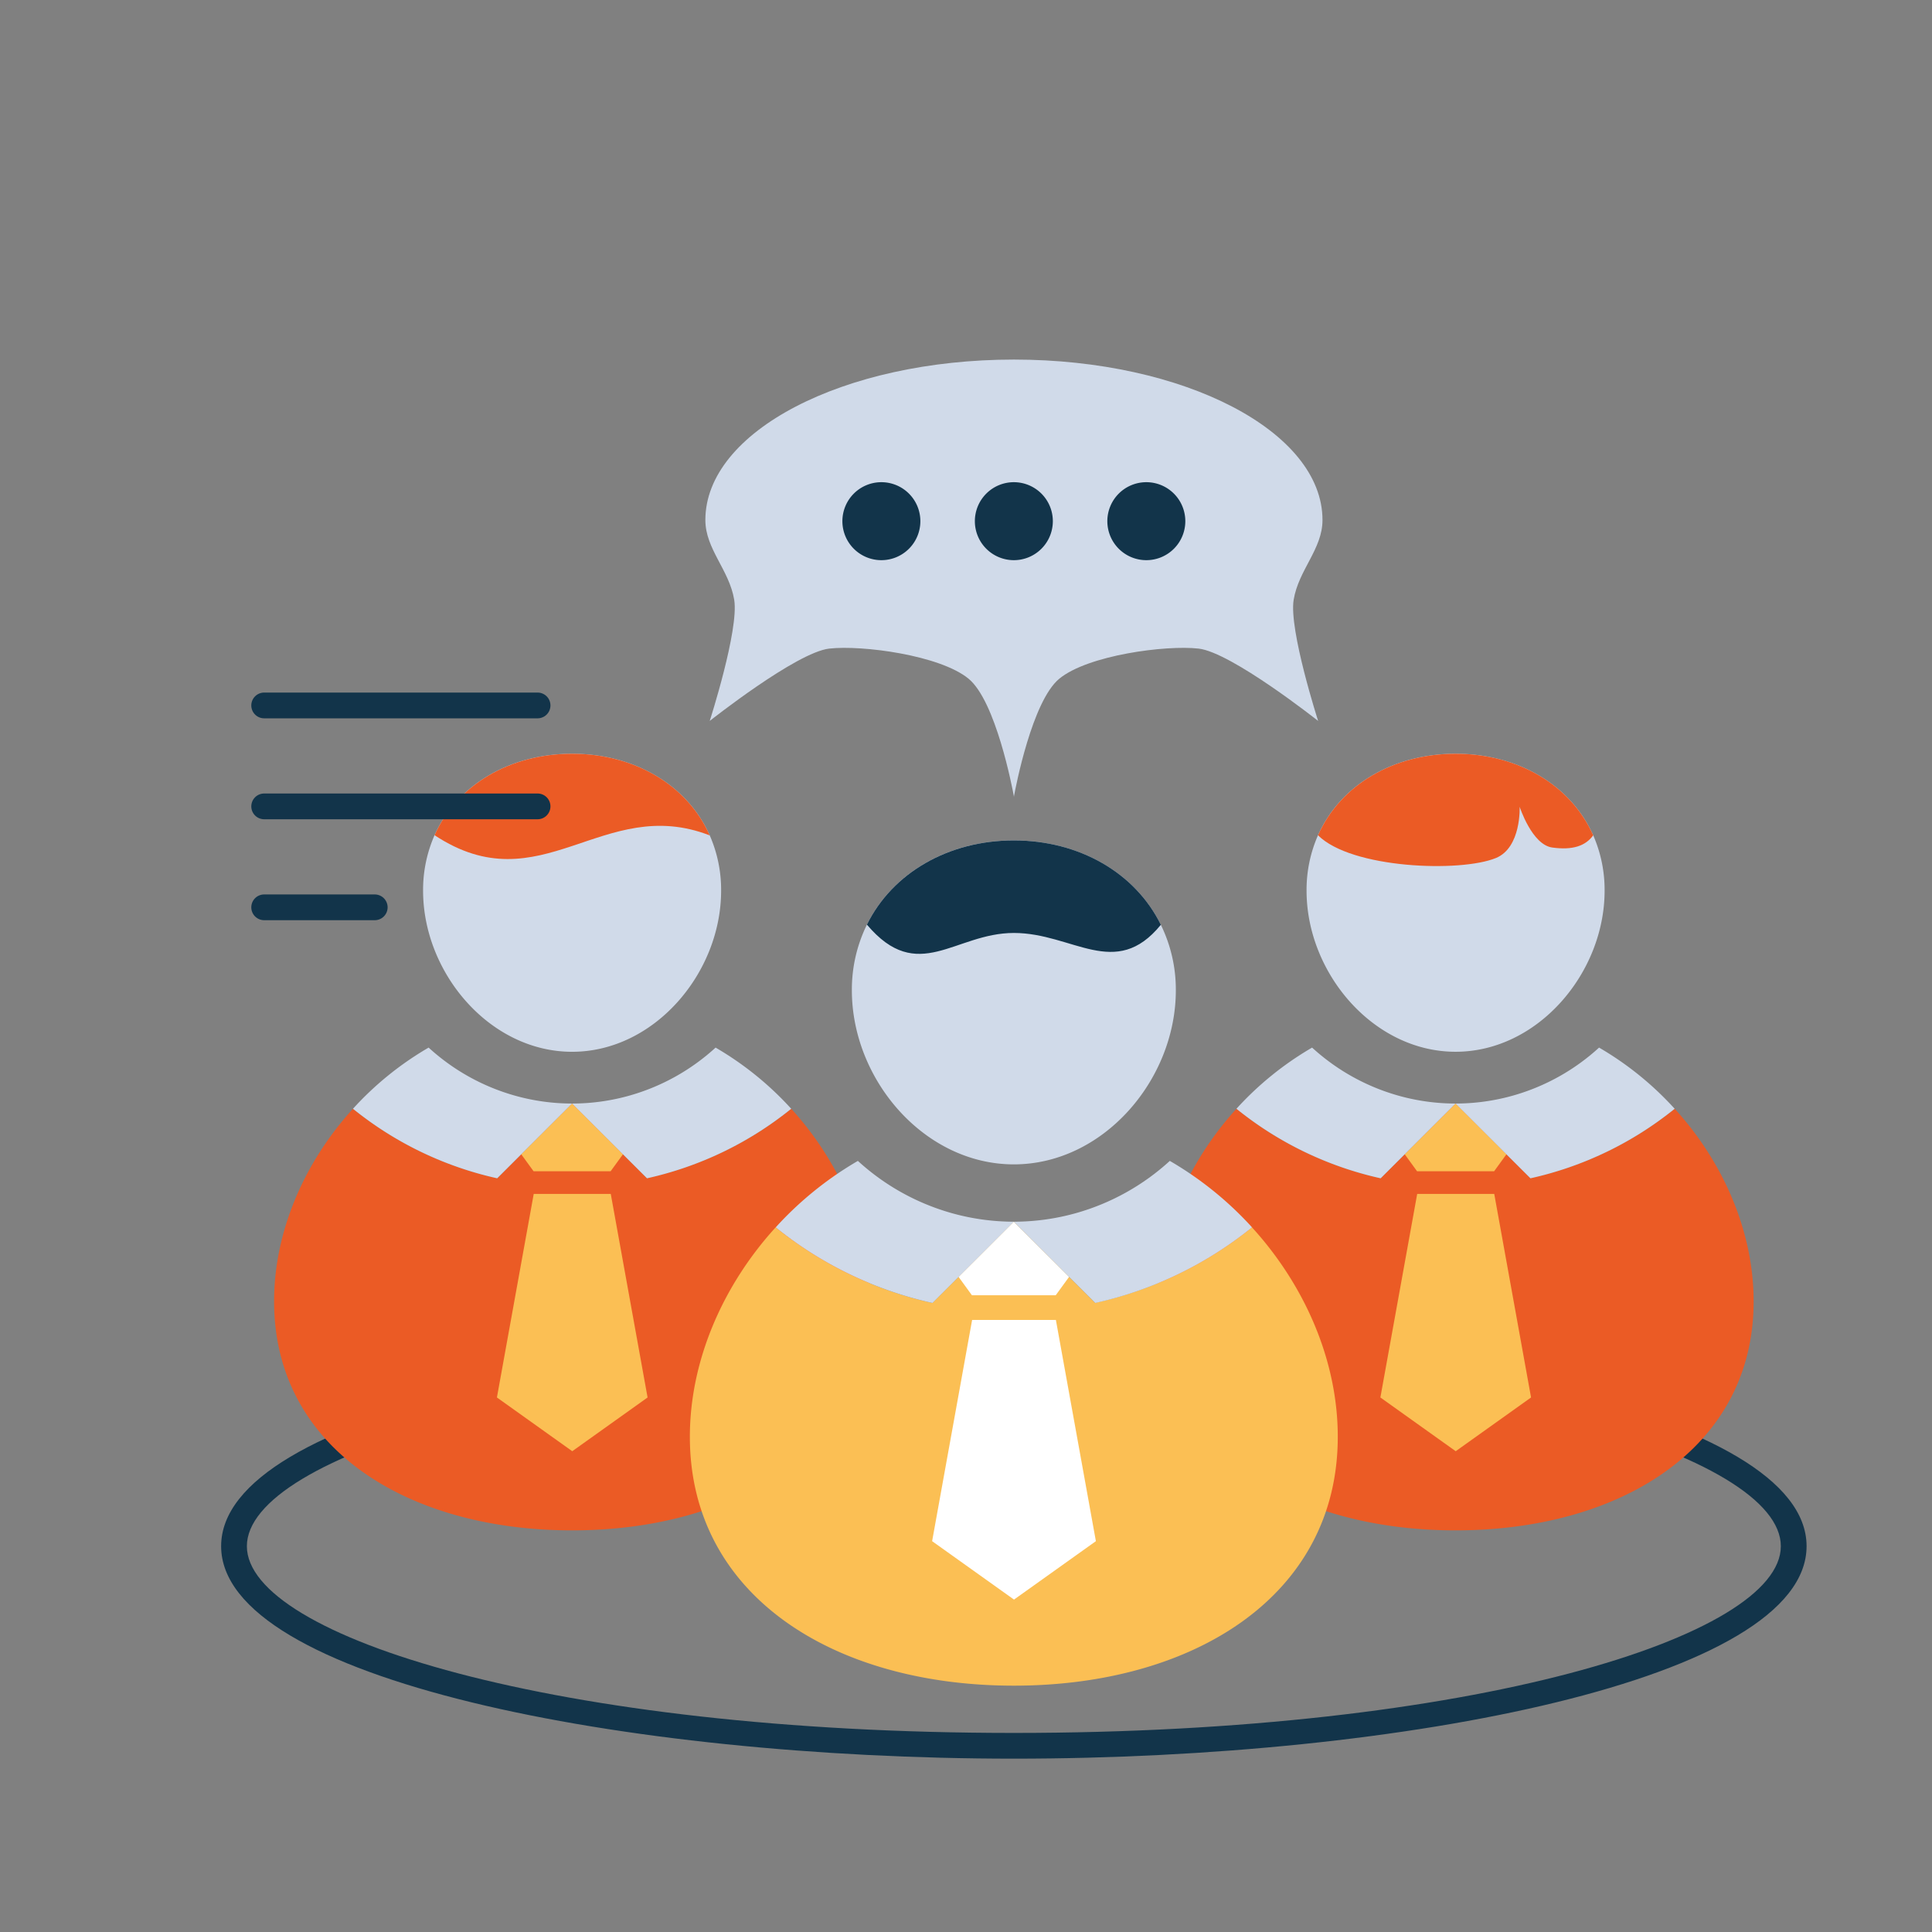 <svg xmlns="http://www.w3.org/2000/svg" width="332" height="332" viewBox="0 0 332 332"><rect x="0" y="0" width="332" height="332" fill="#808080" stroke="none"/><defs><style>.a{fill:#12344a;}.b{fill:#eb5b25;}.c{fill:#fbbf54;}.d{fill:#d0dae9;}.e{fill:#fff;}.f,.g{fill:none;}.g{opacity:0.686;}</style></defs><g transform="translate(-1156 -216)"><g transform="translate(57 -16)"><g transform="translate(-212.353 1326.668)"><path class="a" d="M1485.576-869.136c-66.964,0-136.224-13.655-136.224-36.512s69.26-36.514,136.224-36.514S1621.8-928.505,1621.8-905.648,1552.537-869.136,1485.576-869.136Zm0-68.6c-78.843,0-131.8,16.591-131.8,32.091s52.958,32.089,131.8,32.089,131.8-16.593,131.8-32.089S1564.416-937.739,1485.576-937.739Z" transform="translate(0 76.68)"/><path class="b" d="M1443.153-962.7a59.908,59.908,0,0,1-24.8,11.929L1405.5-963.6l-12.87,12.845a60.086,60.086,0,0,1-24.782-11.948c-8.414,9.235-13.562,21.15-13.562,33.1,0,25.245,22.931,39.355,51.217,39.355s51.215-14.111,51.215-39.355C1456.714-941.549,1451.566-953.46,1443.153-962.7Z" transform="translate(4.167 58.563)"/><path class="c" d="M1377.3-954.876l2.12,2.916h13.24l2.12-2.916-8.741-8.72Z" transform="translate(23.624 58.563)"/><path class="d" d="M1423.943-968.806a36.653,36.653,0,0,1-14.649,8.206,36.237,36.237,0,0,1-10.007,1.408,36.236,36.236,0,0,1-10.007-1.408,36.651,36.651,0,0,1-14.65-8.206,54.7,54.7,0,0,0-13,10.511,60.086,60.086,0,0,0,24.782,11.948l4.131-4.124,8.739-8.721,8.741,8.721,4.133,4.124a60.088,60.088,0,0,0,24.782-11.948A54.653,54.653,0,0,0,1423.943-968.806Z" transform="translate(10.379 54.159)"/><path class="c" d="M1400.926-920.2l-12.944,9.236-12.946-9.236,6.324-34.975H1394.6Z" transform="translate(21.709 65.677)"/><path class="b" d="M1525.428-962.7a59.888,59.888,0,0,1-24.8,11.929L1487.774-963.6l-12.87,12.845a60.075,60.075,0,0,1-24.782-11.948c-8.416,9.235-13.564,21.15-13.564,33.1,0,25.245,22.933,39.355,51.217,39.355s51.217-14.111,51.217-39.355C1538.991-941.549,1533.843-953.46,1525.428-962.7Z" transform="translate(73.71 58.563)"/><path class="c" d="M1459.578-954.876l2.118,2.916h13.242l2.118-2.916-8.739-8.72Z" transform="translate(93.168 58.563)"/><path class="d" d="M1506.217-968.806a36.645,36.645,0,0,1-14.648,8.206,36.26,36.26,0,0,1-10.009,1.408,36.235,36.235,0,0,1-10.007-1.408,36.662,36.662,0,0,1-14.65-8.206,54.691,54.691,0,0,0-13,10.511,60.077,60.077,0,0,0,24.782,11.948l4.131-4.124,8.739-8.721,8.739,8.721,4.133,4.124a60.088,60.088,0,0,0,24.782-11.948A54.653,54.653,0,0,0,1506.217-968.806Z" transform="translate(79.924 54.159)"/><path class="c" d="M1483.2-920.2l-12.946,9.236-12.946-9.236,6.325-34.975h13.242Z" transform="translate(91.253 65.677)"/><path class="c" d="M1489.6-951.62a65.06,65.06,0,0,1-26.955,12.97l-13.97-13.943-13.991,13.963a65.323,65.323,0,0,1-26.939-12.991c-9.145,10.044-14.742,22.992-14.742,35.981,0,27.443,24.926,42.777,55.671,42.777s55.667-15.334,55.667-42.777C1504.345-928.628,1498.752-941.576,1489.6-951.62Z" transform="translate(36.898 67.864)"/><path class="e" d="M1418.027-943.11l2.3,3.164h14.392l2.3-3.164-9.5-9.481Z" transform="translate(58.048 67.864)"/><path class="d" d="M1468.725-958.254a39.9,39.9,0,0,1-15.925,8.918,39.526,39.526,0,0,1-10.876,1.53,39.52,39.52,0,0,1-10.878-1.53,39.855,39.855,0,0,1-15.923-8.918A59.386,59.386,0,0,0,1401-946.834a65.324,65.324,0,0,0,26.939,12.991l4.49-4.48,9.5-9.483,9.5,9.483,4.493,4.48a65.321,65.321,0,0,0,26.935-12.991A59.341,59.341,0,0,0,1468.725-958.254Z" transform="translate(43.651 63.078)"/><path class="e" d="M1443.706-905.427l-14.071,10.04-14.071-10.04,6.874-38.017h14.394Z" transform="translate(55.967 75.597)"/><path class="d" d="M1461.186-973.6c-4.408-8.955-14.048-14.5-25.259-14.5s-20.837,5.534-25.249,14.472a25.267,25.267,0,0,0-2.587,11.286c0,15.369,12.461,29.911,27.836,29.911s27.835-14.542,27.835-29.911A25.266,25.266,0,0,0,1461.186-973.6Z" transform="translate(49.649 37.852)"/><path class="a" d="M1434.742-988.1c-11.2,0-20.837,5.534-25.249,14.472,8.785,10.393,15.078,1.43,25.256,1.43,10.154,0,17.443,8.184,25.252-1.406C1455.593-982.557,1445.953-988.1,1434.742-988.1Z" transform="translate(50.835 37.852)"/><path class="d" d="M1417.421-982.137c-3.849-8.691-12.987-14.035-23.652-14.035s-19.778,5.327-23.638,14a23.281,23.281,0,0,0-1.971,9.534c0,14.14,11.466,27.684,25.608,27.684s25.607-13.544,25.607-27.684A23.255,23.255,0,0,0,1417.421-982.137Z" transform="translate(15.897 31.028)"/><path class="d" d="M1499.694-982.15c-3.855-8.682-12.989-14.022-23.651-14.022s-19.785,5.333-23.641,14.007a23.288,23.288,0,0,0-1.967,9.523c0,14.14,11.466,27.684,25.608,27.684s25.609-13.544,25.609-27.684A23.293,23.293,0,0,0,1499.694-982.15Z" transform="translate(85.441 31.028)"/><path class="b" d="M1416.518-982.137c-3.849-8.691-12.987-14.035-23.652-14.035s-19.778,5.327-23.638,14C1387.52-970.093,1398.13-989.282,1416.518-982.137Z" transform="translate(16.8 31.028)"/><path class="b" d="M1498.793-982.15c-3.854-8.682-12.989-14.022-23.651-14.022s-19.785,5.333-23.641,14.007c5.724,5.746,24.47,6.423,30.581,3.91,4.379-1.8,4.071-8.8,4.071-8.8s2.1,6.512,5.591,7S1497.461-980.316,1498.793-982.15Z" transform="translate(86.342 31.028)"/><path class="d" d="M1495.541-991.589c.841-5.139,4.956-8.723,4.956-13.716,0-15.223-23.732-27.568-53.012-27.574v0h-.026v0c-29.281.006-53.012,12.35-53.012,27.574,0,4.993,4.115,8.577,4.958,13.716s-4.209,20.809-4.209,20.809,14.9-11.8,20.543-12.433,19.03,1.129,23.944,5.182c4.665,3.849,7.5,18.678,7.776,20.174v.15l.013-.076.013.076v-.15c.277-1.5,3.111-16.325,7.776-20.174,4.912-4.052,18.3-5.818,23.944-5.182s20.543,12.433,20.543,12.433S1494.7-986.448,1495.541-991.589Z" transform="translate(38.117 0)"/><path class="a" d="M1432.946-1014.759a6.7,6.7,0,0,1-6.7,6.7,6.7,6.7,0,0,1-6.7-6.7,6.7,6.7,0,0,1,6.7-6.7A6.7,6.7,0,0,1,1432.946-1014.759Z" transform="translate(59.33 9.652)"/><path class="a" d="M1445.282-1014.759a6.7,6.7,0,0,1-6.7,6.7,6.7,6.7,0,0,1-6.7-6.7,6.7,6.7,0,0,1,6.7-6.7A6.7,6.7,0,0,1,1445.282-1014.759Z" transform="translate(69.759 9.652)"/><path class="a" d="M1420.608-1014.759a6.7,6.7,0,0,1-6.7,6.7,6.7,6.7,0,0,1-6.7-6.7,6.7,6.7,0,0,1,6.7-6.7A6.7,6.7,0,0,1,1420.608-1014.759Z" transform="translate(48.903 9.652)"/><path class="a" d="M1401.355-988.044h-46.98a2.212,2.212,0,0,1-2.212-2.211,2.211,2.211,0,0,1,2.212-2.212h46.98a2.21,2.21,0,0,1,2.212,2.212A2.211,2.211,0,0,1,1401.355-988.044Z" transform="translate(2.375 34.159)"/><path class="a" d="M1401.355-997.444h-46.98a2.211,2.211,0,0,1-2.212-2.211,2.211,2.211,0,0,1,2.212-2.213h46.98a2.21,2.21,0,0,1,2.212,2.213A2.211,2.211,0,0,1,1401.355-997.444Z" transform="translate(2.375 26.214)"/><path class="a" d="M1373.375-978.644h-19a2.211,2.211,0,0,1-2.212-2.213,2.212,2.212,0,0,1,2.212-2.211h19a2.211,2.211,0,0,1,2.21,2.211A2.21,2.21,0,0,1,1373.375-978.644Z" transform="translate(2.375 42.105)"/></g><rect class="f" width="308" height="285" transform="translate(1113 255)"/></g><rect class="g" width="332" height="332" transform="translate(1156 216)"/></g></svg>